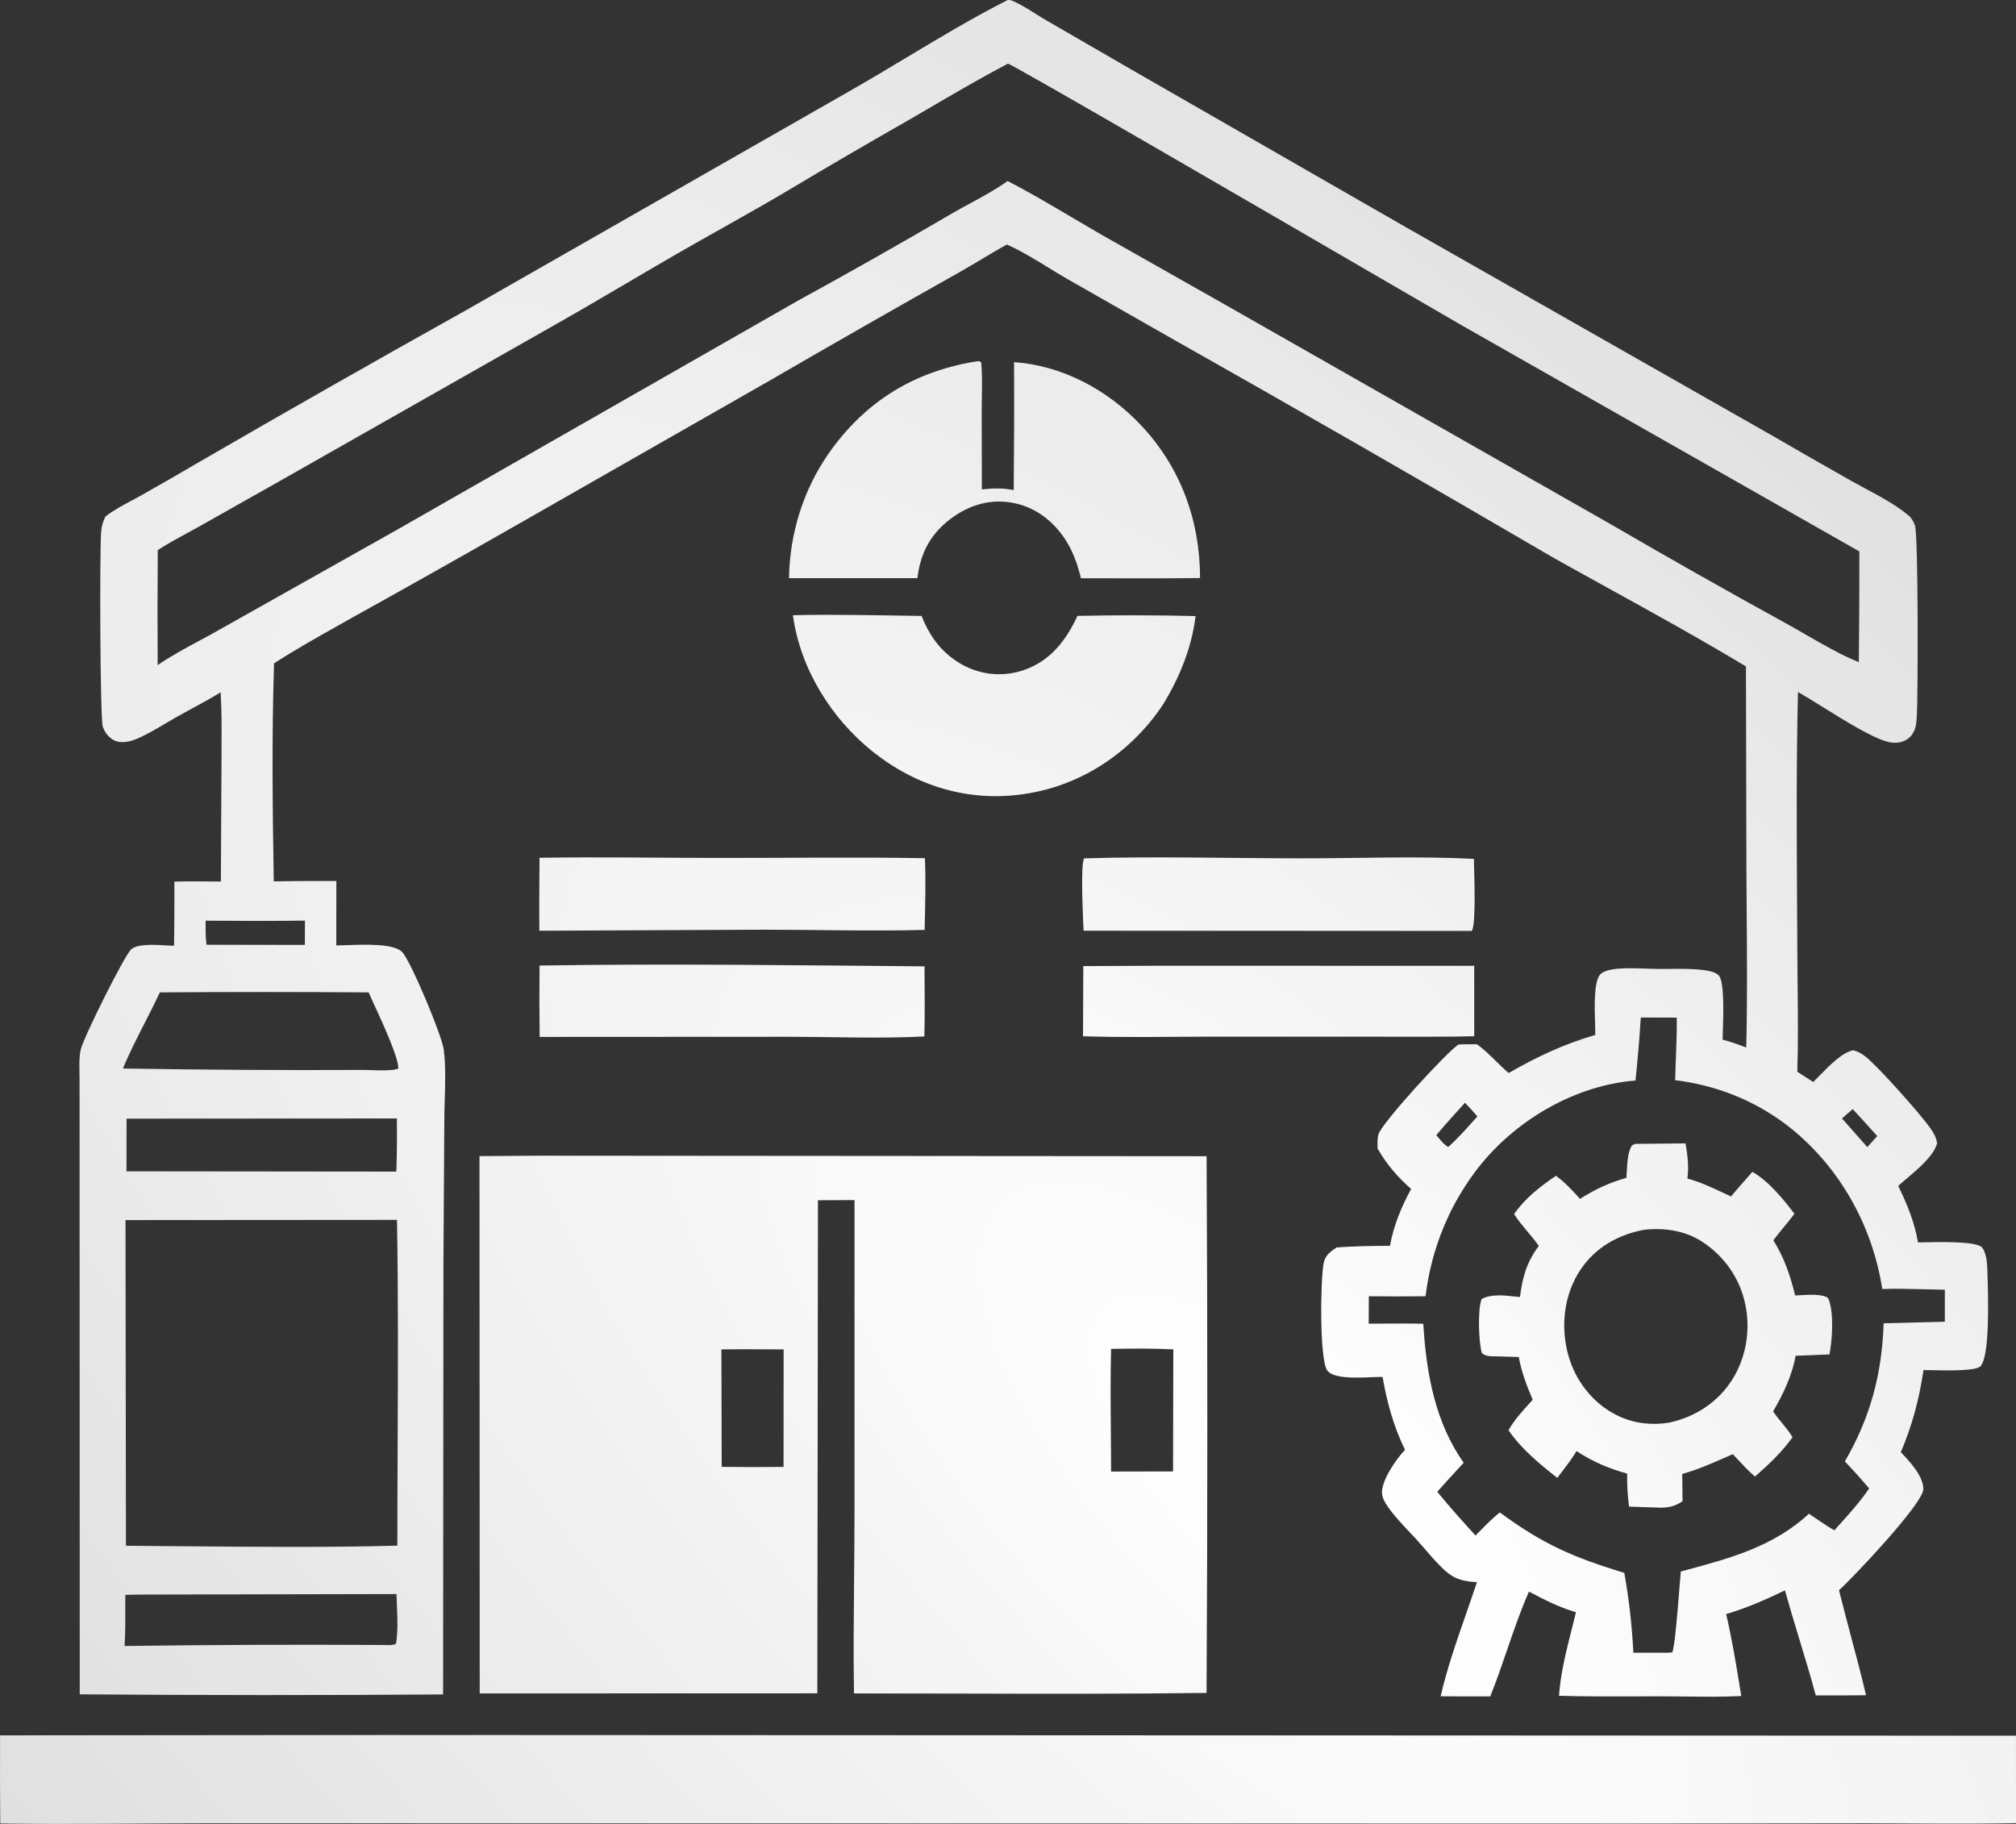 <?xml version="1.0" encoding="UTF-8"?> <svg xmlns="http://www.w3.org/2000/svg" viewBox="0 0 63 57" fill="none"><rect x="0" y="0" width="63" height="57" fill="#333333" stroke="none"/><path d="M16.861 30.174C20.867 30.112 24.884 30.166 28.891 30.2C28.893 30.93 28.906 31.662 28.886 32.391C27.48 32.462 26.049 32.402 24.639 32.401L16.864 32.405C16.854 31.661 16.853 30.918 16.861 30.174Z" fill="url(#paint0_radial_29_101)"></path><path d="M36.228 30.181L46.069 30.183L46.07 32.383C45.286 32.406 44.499 32.395 43.715 32.398L37.825 32.397C36.499 32.398 35.168 32.428 33.844 32.385L33.853 30.192L36.228 30.181Z" fill="url(#paint1_radial_29_101)"></path><path d="M16.86 26.807C18.736 26.776 20.617 26.811 22.494 26.812C24.63 26.813 26.769 26.783 28.904 26.82C28.935 27.564 28.91 28.316 28.895 29.061C27.237 29.104 25.567 29.056 23.909 29.054L16.856 29.087C16.845 28.328 16.857 27.567 16.86 26.807Z" fill="url(#paint2_radial_29_101)"></path><path d="M33.881 26.825C36.123 26.758 38.382 26.822 40.626 26.824C42.431 26.826 44.257 26.75 46.059 26.84C46.063 27.195 46.138 28.894 45.993 29.093L33.862 29.086C33.848 28.734 33.756 27.017 33.881 26.825Z" fill="url(#paint3_radial_29_101)"></path><path d="M24.779 19.226C26.117 19.196 27.464 19.23 28.802 19.249C29.062 19.925 29.472 20.446 30.089 20.782C30.126 20.803 30.164 20.822 30.202 20.84C30.24 20.858 30.279 20.875 30.317 20.891C30.356 20.907 30.395 20.922 30.435 20.936C30.475 20.95 30.515 20.963 30.555 20.974C30.595 20.986 30.636 20.997 30.676 21.007C30.717 21.016 30.758 21.025 30.799 21.032C30.84 21.04 30.881 21.046 30.923 21.052C30.964 21.057 31.006 21.061 31.047 21.064C31.089 21.067 31.131 21.069 31.172 21.07C31.214 21.071 31.256 21.071 31.297 21.069C31.339 21.068 31.381 21.066 31.422 21.062C31.464 21.058 31.506 21.054 31.547 21.048C31.588 21.042 31.629 21.035 31.67 21.027C31.712 21.019 31.752 21.01 31.793 21C31.834 20.99 31.874 20.979 31.914 20.967C31.954 20.954 31.994 20.941 32.033 20.927C32.819 20.646 33.316 20.017 33.67 19.247C34.897 19.221 36.136 19.223 37.362 19.253C37.24 20.245 36.873 21.134 36.373 21.973C36.354 22.003 36.335 22.032 36.315 22.061C36.283 22.107 36.252 22.153 36.219 22.198C36.187 22.244 36.154 22.289 36.12 22.334C36.087 22.378 36.053 22.422 36.018 22.466C35.983 22.51 35.948 22.553 35.913 22.596C35.877 22.639 35.841 22.681 35.804 22.723C35.767 22.764 35.73 22.806 35.693 22.846C35.655 22.887 35.617 22.927 35.578 22.967C35.54 23.007 35.501 23.046 35.461 23.085C35.422 23.124 35.382 23.162 35.341 23.199C35.301 23.237 35.26 23.274 35.218 23.311C35.177 23.347 35.136 23.383 35.093 23.418C35.051 23.454 35.008 23.489 34.965 23.523C34.922 23.557 34.879 23.591 34.835 23.624C34.791 23.657 34.747 23.69 34.703 23.721C34.658 23.753 34.613 23.785 34.568 23.815C34.523 23.846 34.477 23.876 34.431 23.906C34.385 23.935 34.339 23.964 34.292 23.992C34.245 24.02 34.198 24.048 34.151 24.075C34.103 24.102 34.056 24.128 34.008 24.154C33.959 24.18 33.911 24.205 33.863 24.229C33.814 24.253 33.765 24.277 33.716 24.3C33.667 24.323 33.617 24.346 33.568 24.367C33.518 24.389 33.468 24.41 33.418 24.43C33.368 24.451 33.317 24.471 33.267 24.49C33.216 24.509 33.165 24.527 33.114 24.545C33.063 24.562 33.011 24.579 32.96 24.596C32.908 24.612 32.857 24.627 32.805 24.642C32.753 24.657 32.701 24.671 32.649 24.685C32.597 24.698 32.544 24.711 32.492 24.723C32.439 24.735 32.386 24.747 32.334 24.757C32.281 24.768 32.228 24.778 32.175 24.787C32.122 24.797 32.069 24.805 32.016 24.813C30.297 25.073 28.637 24.583 27.257 23.476C25.993 22.462 25.007 20.914 24.779 19.226Z" fill="url(#paint4_radial_29_101)"></path><path d="M30.48 11.299C30.569 11.29 30.589 11.267 30.663 11.327C30.708 11.826 30.679 12.347 30.678 12.848L30.683 15.295C31.03 15.255 31.335 15.249 31.679 15.315C31.692 13.983 31.696 12.65 31.689 11.317C33.188 11.424 34.606 12.169 35.666 13.299C36.88 14.593 37.5 16.244 37.502 18.064C36.261 18.082 35.019 18.07 33.778 18.071C33.746 17.916 33.694 17.763 33.65 17.612C33.54 17.308 33.416 17.033 33.231 16.772C32.81 16.18 32.24 15.796 31.545 15.697C30.834 15.595 30.164 15.834 29.602 16.297C29.043 16.757 28.757 17.329 28.669 18.069L24.657 18.069C24.658 17.983 24.661 17.896 24.665 17.81C24.669 17.724 24.675 17.639 24.683 17.553C24.69 17.467 24.699 17.381 24.71 17.296C24.72 17.211 24.732 17.126 24.746 17.041C24.759 16.956 24.774 16.871 24.791 16.787C24.808 16.703 24.826 16.619 24.846 16.535C24.865 16.452 24.886 16.369 24.909 16.286C24.932 16.203 24.956 16.121 24.982 16.039C25.007 15.958 25.034 15.877 25.063 15.796C25.091 15.715 25.122 15.636 25.153 15.556C25.184 15.477 25.218 15.398 25.252 15.32C25.286 15.242 25.322 15.165 25.359 15.088C25.396 15.012 25.435 14.936 25.474 14.861C25.515 14.786 25.556 14.712 25.598 14.639C25.641 14.566 25.685 14.493 25.73 14.422C25.775 14.35 25.822 14.28 25.869 14.21C27.023 12.54 28.569 11.614 30.48 11.299Z" fill="url(#paint5_radial_29_101)"></path><path d="M12.1 54.221L62.999 54.243L63 56.977C61.449 57.007 59.894 56.983 58.342 56.981L50.871 56.99L6.587 56.98C4.395 56.983 2.199 57.018 0.008 56.987C0 56.069 -0.002 55.15 0.002 54.232L12.1 54.221Z" fill="url(#paint6_radial_29_101)"></path><path fill-rule="evenodd" clip-rule="evenodd" d="M16.858 36.117L37.706 36.133C37.737 41.724 37.737 47.315 37.705 52.906C35.154 52.94 32.6 52.934 30.048 52.927H30.047C28.927 52.924 27.807 52.922 26.687 52.922C26.668 51.729 26.679 50.533 26.69 49.337V49.334C26.697 48.627 26.703 47.921 26.703 47.217L26.704 37.504L25.561 37.509L25.542 52.919L14.991 52.922L14.984 36.13L16.858 36.117ZM23.84 42.168H23.846C24.007 42.169 24.168 42.169 24.329 42.17L24.488 42.17L24.486 45.843C23.842 45.85 23.197 45.85 22.553 45.841L22.544 42.17C22.976 42.164 23.408 42.166 23.84 42.168ZM36.666 42.17C36.022 42.136 35.368 42.145 34.722 42.155C34.699 43.036 34.707 43.92 34.715 44.804C34.718 45.199 34.721 45.594 34.722 45.988L36.658 45.984L36.666 42.17Z" fill="url(#paint7_radial_29_101)"></path><path fill-rule="evenodd" clip-rule="evenodd" d="M52.673 35.732L51.112 35.748C51.017 35.776 51.002 35.774 50.956 35.875C50.868 36.065 50.851 36.362 50.837 36.612C50.833 36.683 50.829 36.749 50.824 36.809C50.279 36.965 49.858 37.163 49.376 37.465L49.375 37.467C49.144 37.21 48.901 36.944 48.623 36.745C48.127 37.086 47.67 37.431 47.315 37.942C47.438 38.135 47.585 38.31 47.731 38.484C47.855 38.632 47.978 38.779 48.088 38.937C47.712 39.435 47.578 39.908 47.499 40.534C47.446 40.529 47.389 40.523 47.331 40.517C46.991 40.48 46.593 40.437 46.3 40.597C46.172 40.928 46.21 41.935 46.304 42.276C46.396 42.381 46.544 42.383 46.678 42.386C46.696 42.386 46.713 42.386 46.73 42.387L47.462 42.408C47.545 42.873 47.714 43.317 47.897 43.746L47.846 43.801C47.59 44.081 47.334 44.359 47.141 44.694C47.518 45.261 48.137 45.774 48.665 46.185C48.71 46.125 48.757 46.065 48.803 46.004C48.966 45.792 49.13 45.578 49.266 45.349C49.782 45.684 50.265 45.889 50.849 46.052C50.842 46.398 50.862 46.742 50.908 47.084L51.921 47.118C52.191 47.108 52.347 47.065 52.579 46.918L52.57 46.062C53.035 45.934 53.458 45.748 53.894 45.557C53.979 45.52 54.065 45.482 54.151 45.445C54.205 45.501 54.258 45.559 54.312 45.617C54.483 45.8 54.655 45.986 54.843 46.144C55.262 45.779 55.687 45.376 56.016 44.916C55.92 44.751 55.801 44.608 55.683 44.464C55.588 44.349 55.493 44.234 55.41 44.108C55.714 43.591 56.01 42.976 56.112 42.37L57.171 42.328C57.259 41.879 57.32 40.983 57.129 40.569C56.976 40.433 56.514 40.461 56.23 40.478C56.179 40.481 56.135 40.484 56.098 40.486C55.951 39.872 55.751 39.288 55.416 38.76C55.518 38.625 55.625 38.495 55.733 38.364C55.85 38.222 55.968 38.08 56.076 37.932C55.718 37.458 55.271 36.916 54.763 36.622C54.708 36.684 54.652 36.747 54.597 36.81C54.428 37.001 54.258 37.193 54.095 37.39C54.009 37.351 53.923 37.311 53.837 37.271C53.477 37.102 53.11 36.931 52.73 36.832C52.783 36.447 52.736 36.112 52.673 35.732ZM53.228 38.828C52.666 38.453 52.029 38.364 51.378 38.432C50.572 38.584 49.845 38.98 49.37 39.711C48.928 40.392 48.793 41.238 48.939 42.044C48.948 42.093 48.958 42.143 48.969 42.192C48.98 42.242 48.992 42.29 49.006 42.339C49.019 42.388 49.033 42.436 49.049 42.483C49.065 42.531 49.081 42.578 49.099 42.625C49.117 42.672 49.136 42.719 49.157 42.764C49.169 42.793 49.181 42.821 49.195 42.849C49.203 42.866 49.211 42.883 49.22 42.901C49.242 42.945 49.265 42.989 49.289 43.033C49.314 43.076 49.339 43.119 49.365 43.161C49.392 43.203 49.419 43.245 49.447 43.286C49.462 43.307 49.478 43.329 49.493 43.35C49.507 43.369 49.521 43.387 49.535 43.406C49.565 43.445 49.596 43.483 49.628 43.52C49.66 43.558 49.693 43.594 49.726 43.63C49.76 43.666 49.794 43.701 49.83 43.735C49.865 43.769 49.901 43.802 49.938 43.834C49.975 43.866 50.013 43.897 50.051 43.927C50.07 43.941 50.089 43.956 50.108 43.971C50.128 43.985 50.148 43.999 50.168 44.014C50.775 44.441 51.453 44.572 52.168 44.458C52.983 44.278 53.704 43.82 54.163 43.066C54.188 43.024 54.212 42.981 54.236 42.937C54.249 42.911 54.263 42.886 54.276 42.86C54.285 42.842 54.294 42.823 54.303 42.804C54.324 42.759 54.344 42.714 54.363 42.668C54.371 42.65 54.378 42.632 54.386 42.613C54.397 42.585 54.407 42.557 54.417 42.529C54.434 42.482 54.45 42.434 54.465 42.386C54.48 42.339 54.493 42.291 54.506 42.242C54.512 42.22 54.517 42.197 54.523 42.175C54.529 42.148 54.535 42.122 54.541 42.096C54.545 42.075 54.549 42.053 54.553 42.032C54.559 42.004 54.563 41.976 54.568 41.948C54.572 41.92 54.577 41.892 54.58 41.864C54.583 41.843 54.586 41.821 54.589 41.799C54.594 41.749 54.599 41.699 54.602 41.649C54.605 41.599 54.608 41.548 54.609 41.498C54.61 41.448 54.61 41.398 54.608 41.347C54.608 41.324 54.607 41.3 54.606 41.277C54.605 41.25 54.603 41.224 54.601 41.197C54.597 41.147 54.593 41.097 54.587 41.047C54.583 41.016 54.579 40.985 54.574 40.954C54.572 40.935 54.569 40.917 54.566 40.898C54.559 40.86 54.552 40.822 54.544 40.785C54.542 40.773 54.54 40.762 54.537 40.75C54.371 39.947 53.881 39.265 53.228 38.828Z" fill="url(#paint8_radial_29_101)"></path><path fill-rule="evenodd" clip-rule="evenodd" d="M31.637 0.025C31.579 0.001 31.546 -0.003 31.486 0.002C30.414 0.547 29.378 1.168 28.343 1.789L28.34 1.791C27.757 2.141 27.173 2.491 26.584 2.827L14.569 9.692C11.748 11.267 8.938 12.865 6.141 14.487C5.567 14.824 4.991 15.156 4.412 15.482C4.362 15.51 4.312 15.537 4.261 15.565C4.213 15.59 4.165 15.616 4.117 15.642C3.832 15.794 3.539 15.95 3.29 16.147C3.219 16.306 3.176 16.437 3.161 16.612C3.111 17.213 3.127 22.456 3.212 22.709C3.273 22.89 3.399 23.052 3.564 23.135C3.784 23.245 4.068 23.178 4.283 23.086C4.586 22.956 4.883 22.781 5.175 22.607L5.176 22.606L5.178 22.605C5.298 22.534 5.417 22.464 5.536 22.397C5.694 22.308 5.853 22.221 6.013 22.135C6.31 21.974 6.608 21.813 6.894 21.635C6.928 22.162 6.926 22.692 6.923 23.22V23.221C6.923 23.354 6.922 23.486 6.923 23.619L6.902 27.549C6.834 27.549 6.766 27.548 6.699 27.548L6.505 27.546H6.503C6.152 27.544 5.801 27.541 5.45 27.553C5.449 27.791 5.449 28.029 5.449 28.268C5.448 28.697 5.448 29.127 5.439 29.555C5.423 29.555 5.406 29.555 5.388 29.554L5.363 29.553L5.348 29.553L5.327 29.552L5.288 29.55L5.267 29.549L5.197 29.545L5.191 29.544H5.19C4.82 29.523 4.286 29.493 4.095 29.672C3.881 29.875 2.613 32.413 2.523 32.801C2.473 33.016 2.478 33.265 2.483 33.5C2.485 33.572 2.486 33.644 2.486 33.712L2.492 52.95C6.277 52.98 10.062 52.981 13.847 52.954L13.857 39.549L13.885 34.98C13.885 34.923 13.886 34.866 13.887 34.809C13.888 34.761 13.889 34.712 13.89 34.664C13.891 34.608 13.893 34.553 13.894 34.497C13.896 34.448 13.897 34.399 13.899 34.35C13.914 33.83 13.93 33.294 13.867 32.805C13.807 32.341 12.831 30.027 12.569 29.754C12.31 29.483 11.415 29.516 10.84 29.537C10.709 29.542 10.595 29.546 10.509 29.546L10.511 27.532C10.31 27.532 10.109 27.533 9.908 27.533C9.457 27.533 9.005 27.534 8.555 27.544C8.517 25.282 8.49 22.99 8.564 20.73C9.221 20.306 9.904 19.922 10.585 19.54L10.598 19.532C10.733 19.456 10.869 19.38 11.004 19.303C12.606 18.414 14.204 17.515 15.796 16.607L24.064 11.887C26.033 10.745 28.009 9.617 29.991 8.502C30.21 8.378 30.427 8.248 30.645 8.119C30.917 7.956 31.189 7.793 31.465 7.642C31.916 7.843 32.346 8.107 32.774 8.37C32.956 8.482 33.138 8.593 33.321 8.7L36.46 10.489C40.509 12.775 44.542 15.091 48.56 17.439C49.11 17.747 49.663 18.052 50.215 18.357L50.233 18.367C51.685 19.168 53.14 19.972 54.561 20.827L54.575 27.167C54.577 27.606 54.58 28.045 54.584 28.484V28.501C54.594 29.913 54.605 31.327 54.57 32.737C54.325 32.641 54.086 32.557 53.832 32.491C53.833 32.426 53.836 32.33 53.839 32.215C53.856 31.675 53.887 30.711 53.72 30.494C53.627 30.372 53.353 30.33 53.218 30.314C52.885 30.273 52.536 30.276 52.193 30.279H52.188C52.127 30.28 52.066 30.28 52.005 30.281C51.931 30.281 51.859 30.281 51.787 30.28C51.663 30.279 51.536 30.274 51.41 30.27C51.121 30.26 50.828 30.25 50.548 30.274C50.394 30.287 50.085 30.333 49.986 30.477C49.807 30.736 49.83 31.48 49.846 31.995V31.995L49.846 32.008C49.847 32.063 49.849 32.116 49.85 32.164C49.852 32.232 49.853 32.293 49.852 32.344C48.882 32.624 48.029 33.026 47.146 33.533C47.008 33.416 46.876 33.287 46.745 33.158C46.555 32.972 46.366 32.786 46.156 32.636C46.108 32.636 46.059 32.636 46.01 32.635C45.866 32.634 45.722 32.633 45.58 32.642C45.232 32.855 43.167 35.105 43.075 35.456C43.072 35.468 43.069 35.479 43.066 35.491C43.065 35.496 43.064 35.502 43.063 35.508C43.059 35.532 43.056 35.557 43.053 35.583C43.052 35.597 43.05 35.612 43.05 35.627C43.049 35.639 43.048 35.651 43.048 35.663C43.047 35.717 43.047 35.77 43.048 35.823V35.824C43.048 35.847 43.049 35.87 43.049 35.892C43.324 36.38 43.685 36.795 44.098 37.156C43.794 37.715 43.551 38.294 43.437 38.932C42.88 38.937 42.324 38.942 41.767 38.985C41.581 39.112 41.417 39.224 41.366 39.467C41.264 39.95 41.226 42.514 41.482 42.836C41.681 43.088 42.373 43.059 42.856 43.039C42.94 43.036 43.018 43.033 43.086 43.032C43.107 43.031 43.127 43.031 43.146 43.031C43.167 43.031 43.187 43.031 43.205 43.032C43.343 43.825 43.554 44.591 43.907 45.309C43.639 45.587 43.172 46.255 43.187 46.659C43.194 46.824 43.29 46.971 43.38 47.1C43.569 47.373 43.807 47.624 44.039 47.87C44.096 47.929 44.151 47.989 44.206 48.047C44.237 48.081 44.269 48.115 44.299 48.149C44.385 48.244 44.468 48.341 44.553 48.438L44.553 48.439C44.741 48.657 44.93 48.875 45.139 49.067C45.465 49.366 45.737 49.419 46.154 49.444C46.116 49.56 46.077 49.677 46.036 49.794C45.967 49.999 45.895 50.207 45.822 50.416C45.522 51.276 45.214 52.16 45.02 53.011C45.536 53.015 46.053 53.016 46.57 53.014C46.764 52.535 46.932 52.044 47.1 51.553C47.31 50.94 47.519 50.328 47.781 49.74C48.261 49.993 48.727 50.234 49.248 50.383C49.227 50.47 49.206 50.558 49.184 50.647C49.162 50.734 49.14 50.822 49.118 50.91L49.114 50.924C48.943 51.605 48.763 52.319 48.719 52.995C49.501 53.019 50.284 53.016 51.067 53.014C51.353 53.013 51.639 53.012 51.925 53.012C52.161 53.013 52.397 53.016 52.634 53.018H52.646C53.236 53.025 53.83 53.032 54.415 53.003L54.385 52.819L54.385 52.818C54.256 52.026 54.124 51.218 53.942 50.442C54.575 50.255 55.182 49.992 55.779 49.701C55.918 50.199 56.068 50.694 56.218 51.188L56.219 51.19C56.4 51.786 56.581 52.383 56.743 52.984C57.266 52.982 57.791 52.988 58.313 52.977C58.169 52.361 58.006 51.749 57.843 51.137C57.716 50.657 57.589 50.178 57.469 49.697C57.902 49.309 60.072 47.015 60.102 46.552C60.127 46.152 59.668 45.664 59.421 45.404L59.401 45.382C59.755 44.55 59.978 43.718 60.109 42.816C60.165 42.816 60.252 42.817 60.356 42.82C60.843 42.831 61.734 42.85 61.886 42.7C62.191 42.397 62.131 40.509 62.108 39.791L62.107 39.743C62.106 39.712 62.105 39.684 62.104 39.658C62.099 39.464 62.067 39.129 61.934 38.98C61.758 38.785 60.558 38.813 60.069 38.825H60.068C60.015 38.826 59.971 38.827 59.937 38.828C59.835 38.21 59.593 37.615 59.319 37.063C59.398 36.989 59.493 36.909 59.595 36.823L59.597 36.821C59.968 36.507 60.428 36.119 60.535 35.729C60.508 35.55 60.431 35.413 60.331 35.268C60.028 34.831 58.699 33.339 58.31 33.03C58.185 32.93 58.068 32.861 57.916 32.822C57.574 32.887 57.179 33.29 56.873 33.603C56.826 33.651 56.781 33.697 56.739 33.739C56.723 33.754 56.708 33.769 56.693 33.783L56.678 33.798L56.662 33.813L56.166 33.494C56.194 32.612 56.185 31.729 56.176 30.846C56.172 30.503 56.169 30.162 56.167 29.82C56.166 29.593 56.165 29.366 56.164 29.139C56.163 28.861 56.161 28.582 56.159 28.305V28.292C56.147 26.07 56.134 23.844 56.187 21.625C56.4 21.746 56.669 21.913 56.959 22.094L56.96 22.094C57.65 22.524 58.463 23.03 58.954 23.172C59.114 23.219 59.289 23.23 59.449 23.176C59.607 23.124 59.733 23.016 59.809 22.86C59.88 22.717 59.892 22.538 59.901 22.379C59.938 21.715 59.949 16.728 59.843 16.423C59.798 16.294 59.733 16.183 59.63 16.098C59.232 15.771 58.756 15.516 58.294 15.268L58.293 15.268L58.292 15.267C58.147 15.189 58.002 15.112 57.862 15.033C57.038 14.568 56.216 14.098 55.397 13.622L43.879 7.069L35.306 2.145L32.691 0.632C32.581 0.568 32.467 0.497 32.352 0.424L32.351 0.424C32.116 0.276 31.873 0.123 31.637 0.025ZM58.023 34.797C57.981 34.751 57.939 34.705 57.897 34.66L57.562 34.952L58.353 35.848L58.664 35.504C58.515 35.336 58.364 35.168 58.212 35.002C58.15 34.933 58.087 34.865 58.023 34.797ZM45.779 34.464C45.903 34.587 46.019 34.718 46.135 34.85L46.17 34.889L46.127 34.936L46.023 35.052C45.777 35.326 45.532 35.599 45.261 35.844C45.15 35.793 45.049 35.672 44.96 35.564L44.96 35.563L44.959 35.562C44.947 35.549 44.937 35.536 44.926 35.523C44.912 35.507 44.899 35.491 44.885 35.476C45.129 35.181 45.387 34.897 45.644 34.614C45.689 34.564 45.734 34.514 45.779 34.464ZM9.53 28.771C8.495 28.782 7.46 28.782 6.425 28.773C6.425 29.024 6.419 29.276 6.453 29.525L9.526 29.53L9.53 28.771ZM4.356 49.833L12.391 49.816C12.392 49.859 12.393 49.903 12.395 49.948C12.396 49.989 12.398 50.031 12.399 50.073L12.404 50.185C12.421 50.584 12.439 51.008 12.373 51.373C12.275 51.418 12.153 51.414 12.041 51.41L12.039 51.41C12.011 51.409 11.984 51.408 11.958 51.408C9.269 51.392 6.581 51.403 3.892 51.439C3.919 51.032 3.918 50.62 3.916 50.211L3.916 50.074C3.916 49.996 3.916 49.919 3.916 49.841L4.356 49.833ZM12.402 34.954L3.955 34.959L3.952 36.605L12.387 36.614C12.404 36.06 12.409 35.507 12.402 34.954ZM4.995 31.013C7.17 30.998 9.345 30.998 11.52 31.013C11.538 31.055 11.559 31.103 11.584 31.157C11.598 31.188 11.613 31.222 11.629 31.257C11.651 31.305 11.674 31.355 11.699 31.409C11.989 32.042 12.446 33.037 12.449 33.387C12.34 33.469 11.831 33.452 11.534 33.441C11.461 33.439 11.402 33.437 11.363 33.437C8.856 33.449 6.35 33.434 3.843 33.392C4.029 32.934 4.279 32.445 4.526 31.961C4.69 31.639 4.853 31.32 4.995 31.013ZM12.406 38.123L3.922 38.129L3.936 48.307C4.528 48.311 5.121 48.316 5.715 48.322C7.949 48.342 10.188 48.363 12.417 48.304C12.417 47.267 12.422 46.229 12.426 45.19V45.188C12.437 42.833 12.447 40.476 12.406 38.123ZM51.275 31.799L52.398 31.802C52.404 32.214 52.389 32.624 52.373 33.035V33.036C52.364 33.276 52.354 33.516 52.349 33.757C53.599 33.911 54.774 34.362 55.806 35.136C55.855 35.174 55.904 35.212 55.953 35.251C56.002 35.29 56.05 35.33 56.098 35.37C56.127 35.395 56.156 35.419 56.184 35.444C56.203 35.461 56.221 35.477 56.24 35.493C56.286 35.535 56.333 35.577 56.379 35.62C56.425 35.662 56.47 35.706 56.514 35.749C56.559 35.794 56.604 35.838 56.648 35.883C56.691 35.928 56.734 35.974 56.777 36.02C56.82 36.066 56.862 36.113 56.904 36.16C56.925 36.184 56.946 36.208 56.966 36.231C56.986 36.255 57.007 36.279 57.028 36.304C57.044 36.323 57.059 36.342 57.075 36.361C57.087 36.376 57.099 36.39 57.11 36.404C57.123 36.419 57.135 36.435 57.148 36.45C57.187 36.5 57.226 36.55 57.264 36.6C57.302 36.651 57.34 36.701 57.377 36.753C57.414 36.804 57.451 36.856 57.487 36.908C57.523 36.961 57.558 37.014 57.593 37.067C57.627 37.12 57.661 37.174 57.695 37.228C57.728 37.282 57.761 37.337 57.794 37.392C57.826 37.447 57.858 37.502 57.889 37.558C57.919 37.614 57.95 37.67 57.979 37.727C58.009 37.783 58.038 37.84 58.066 37.898C58.078 37.922 58.09 37.946 58.102 37.97C58.118 38.004 58.134 38.037 58.149 38.071C58.159 38.092 58.169 38.114 58.179 38.135C58.196 38.172 58.212 38.209 58.228 38.246C58.242 38.278 58.256 38.31 58.27 38.343C58.281 38.369 58.292 38.396 58.303 38.423C58.328 38.483 58.351 38.542 58.374 38.602C58.382 38.622 58.389 38.642 58.397 38.661C58.411 38.702 58.426 38.743 58.441 38.783C58.462 38.844 58.483 38.905 58.504 38.966C58.523 39.028 58.543 39.089 58.562 39.151C58.581 39.212 58.599 39.274 58.616 39.336C58.633 39.398 58.65 39.461 58.666 39.523C58.676 39.565 58.687 39.607 58.696 39.649C58.701 39.67 58.706 39.691 58.711 39.712C58.725 39.775 58.739 39.838 58.752 39.901C58.765 39.964 58.777 40.028 58.789 40.092C58.8 40.155 58.811 40.219 58.821 40.283C59.265 40.268 59.712 40.28 60.159 40.292H60.16C60.366 40.298 60.571 40.303 60.776 40.306L60.776 41.306L58.864 41.354C58.811 42.95 58.442 44.314 57.651 45.672C57.913 45.944 58.165 46.226 58.41 46.516C58.146 46.91 57.819 47.273 57.501 47.627L57.487 47.642C57.432 47.703 57.377 47.764 57.323 47.825C57.051 47.668 56.791 47.48 56.529 47.306C55.429 48.327 54.081 48.691 52.713 49.061C52.651 49.078 52.588 49.095 52.525 49.112C52.516 49.191 52.502 49.376 52.483 49.613L52.483 49.614C52.426 50.335 52.332 51.532 52.254 51.641L52.111 51.65L51.042 51.65C51.001 50.812 50.907 49.98 50.76 49.156C49.15 48.659 48.244 48.275 46.867 47.264C46.633 47.455 46.42 47.671 46.208 47.888L46.192 47.904L46.11 47.987C45.702 47.538 45.299 47.093 44.915 46.62C45.113 46.394 45.316 46.174 45.519 45.953C45.593 45.873 45.667 45.792 45.741 45.711C44.849 44.461 44.568 42.901 44.478 41.37C44.085 41.359 43.69 41.361 43.295 41.364C43.121 41.365 42.946 41.367 42.772 41.367L42.776 40.51C43.367 40.516 43.958 40.516 44.548 40.51C44.559 40.416 44.572 40.322 44.587 40.228C44.602 40.135 44.618 40.042 44.636 39.949C44.645 39.901 44.654 39.853 44.664 39.804C44.674 39.76 44.684 39.716 44.694 39.672C44.715 39.58 44.737 39.488 44.761 39.397C44.775 39.345 44.789 39.294 44.803 39.242C44.815 39.203 44.826 39.164 44.837 39.125C44.864 39.035 44.893 38.945 44.923 38.856C44.953 38.767 44.985 38.678 45.018 38.59C45.051 38.502 45.086 38.415 45.122 38.329C45.158 38.242 45.196 38.156 45.235 38.071C45.248 38.042 45.262 38.012 45.276 37.983C45.285 37.964 45.294 37.945 45.303 37.926C45.321 37.89 45.339 37.854 45.356 37.818C45.365 37.802 45.373 37.785 45.381 37.769C45.416 37.702 45.45 37.636 45.486 37.57C45.531 37.488 45.578 37.407 45.625 37.327C45.672 37.247 45.721 37.168 45.772 37.09C45.822 37.011 45.873 36.934 45.926 36.858C45.979 36.782 46.033 36.706 46.088 36.632C46.118 36.592 46.149 36.552 46.179 36.512C46.206 36.479 46.232 36.446 46.258 36.413C47.452 34.939 49.28 33.912 51.109 33.768C51.178 33.113 51.234 32.456 51.275 31.799ZM43.325 8.8C39.272 6.445 31.622 1.999 31.496 1.989C30.631 2.445 29.781 2.943 28.934 3.438C28.76 3.54 28.585 3.642 28.412 3.743C27.12 4.478 25.835 5.228 24.558 5.992C23.903 6.379 23.241 6.752 22.578 7.125C22.135 7.374 21.691 7.624 21.25 7.877C20.689 8.2 20.131 8.528 19.573 8.856C18.866 9.271 18.159 9.687 17.447 10.091L8.67 15.074L6.209 16.463C6.085 16.532 5.96 16.6 5.835 16.668C5.528 16.834 5.219 17.002 4.93 17.192C4.921 18.39 4.92 19.587 4.927 20.785C5.349 20.497 5.799 20.255 6.248 20.013C6.48 19.888 6.713 19.763 6.94 19.632L12.421 16.548L24.929 9.4C26.549 8.513 28.157 7.603 29.755 6.668C29.945 6.557 30.142 6.45 30.341 6.343C30.735 6.129 31.131 5.915 31.488 5.656C32.167 6.007 32.832 6.4 33.495 6.792C33.788 6.965 34.081 7.138 34.375 7.308L38.284 9.521L50.311 16.369C52.13 17.428 53.961 18.464 55.804 19.477C56.006 19.587 56.218 19.71 56.434 19.835C56.983 20.151 57.561 20.485 58.088 20.693C58.101 19.54 58.107 18.386 58.105 17.233L45.699 10.178C45.428 10.022 44.537 9.505 43.325 8.8Z" fill="url(#paint9_radial_29_101)"></path><defs><radialGradient id="paint0_radial_29_101" cx="0" cy="0" r="1" gradientUnits="userSpaceOnUse" gradientTransform="translate(39.145 44.666) rotate(45.221) scale(478.407 251.882)"><stop stop-color="white"></stop><stop offset="1" stop-color="white" stop-opacity="0"></stop></radialGradient><radialGradient id="paint1_radial_29_101" cx="0" cy="0" r="1" gradientUnits="userSpaceOnUse" gradientTransform="translate(39.145 44.666) rotate(45.221) scale(478.407 251.882)"><stop stop-color="white"></stop><stop offset="1" stop-color="white" stop-opacity="0"></stop></radialGradient><radialGradient id="paint2_radial_29_101" cx="0" cy="0" r="1" gradientUnits="userSpaceOnUse" gradientTransform="translate(39.145 44.666) rotate(45.221) scale(478.407 251.882)"><stop stop-color="white"></stop><stop offset="1" stop-color="white" stop-opacity="0"></stop></radialGradient><radialGradient id="paint3_radial_29_101" cx="0" cy="0" r="1" gradientUnits="userSpaceOnUse" gradientTransform="translate(39.145 44.666) rotate(45.221) scale(478.407 251.882)"><stop stop-color="white"></stop><stop offset="1" stop-color="white" stop-opacity="0"></stop></radialGradient><radialGradient id="paint4_radial_29_101" cx="0" cy="0" r="1" gradientUnits="userSpaceOnUse" gradientTransform="translate(39.145 44.666) rotate(45.221) scale(478.407 251.882)"><stop stop-color="white"></stop><stop offset="1" stop-color="white" stop-opacity="0"></stop></radialGradient><radialGradient id="paint5_radial_29_101" cx="0" cy="0" r="1" gradientUnits="userSpaceOnUse" gradientTransform="translate(39.145 44.666) rotate(45.221) scale(478.407 251.882)"><stop stop-color="white"></stop><stop offset="1" stop-color="white" stop-opacity="0"></stop></radialGradient><radialGradient id="paint6_radial_29_101" cx="0" cy="0" r="1" gradientUnits="userSpaceOnUse" gradientTransform="translate(39.145 44.666) rotate(45.221) scale(478.407 251.882)"><stop stop-color="white"></stop><stop offset="1" stop-color="white" stop-opacity="0"></stop></radialGradient><radialGradient id="paint7_radial_29_101" cx="0" cy="0" r="1" gradientUnits="userSpaceOnUse" gradientTransform="translate(39.145 44.666) rotate(45.221) scale(478.407 251.882)"><stop stop-color="white"></stop><stop offset="1" stop-color="white" stop-opacity="0"></stop></radialGradient><radialGradient id="paint8_radial_29_101" cx="0" cy="0" r="1" gradientUnits="userSpaceOnUse" gradientTransform="translate(39.145 44.666) rotate(45.221) scale(478.407 251.882)"><stop stop-color="white"></stop><stop offset="1" stop-color="white" stop-opacity="0"></stop></radialGradient><radialGradient id="paint9_radial_29_101" cx="0" cy="0" r="1" gradientUnits="userSpaceOnUse" gradientTransform="translate(39.145 44.666) rotate(45.221) scale(478.407 251.882)"><stop stop-color="white"></stop><stop offset="1" stop-color="white" stop-opacity="0"></stop></radialGradient></defs></svg> 